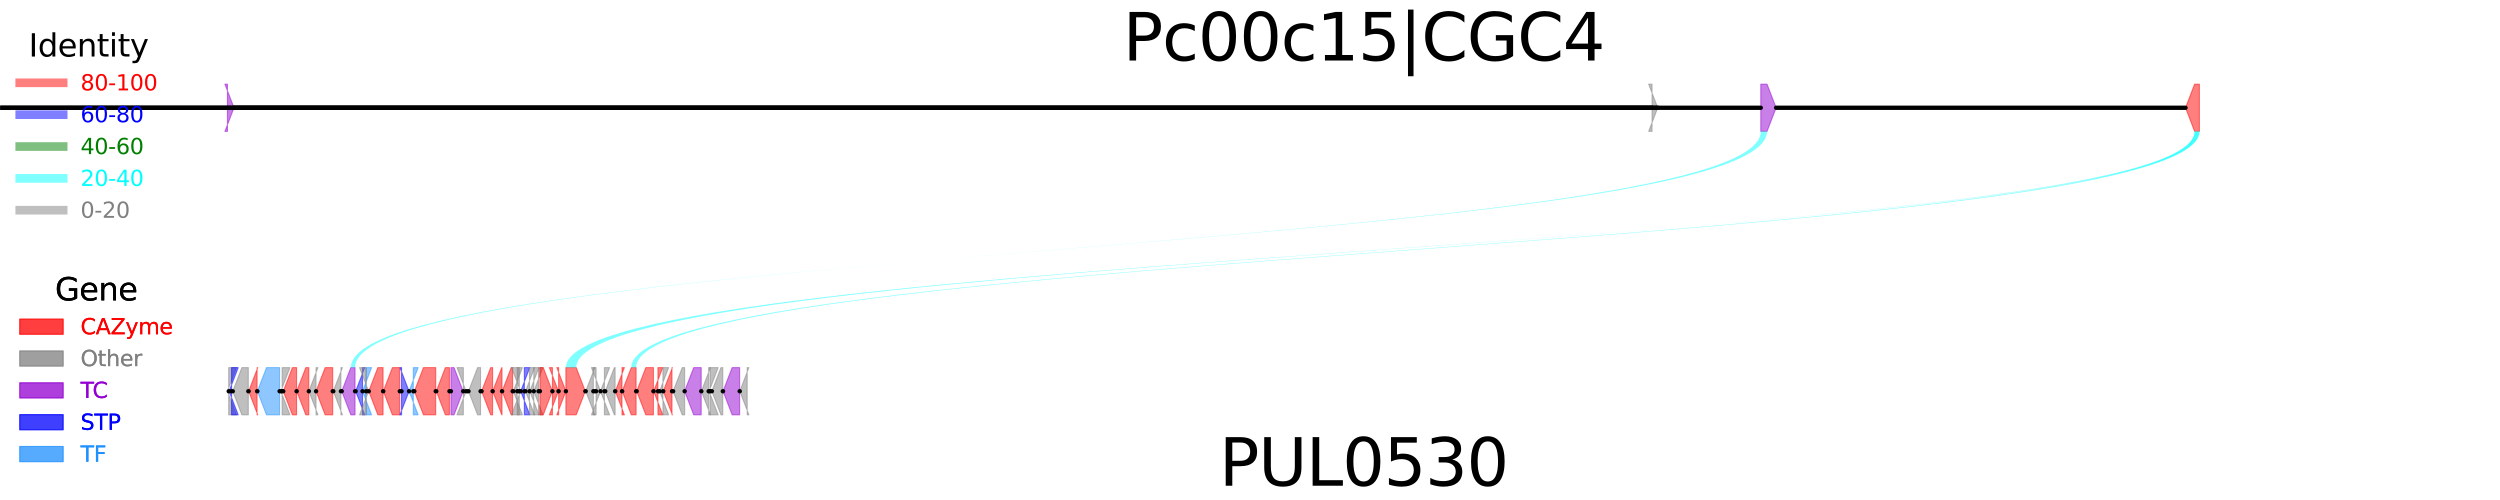 <?xml version="1.0" encoding="utf-8" standalone="no"?>
<!DOCTYPE svg PUBLIC "-//W3C//DTD SVG 1.1//EN"
  "http://www.w3.org/Graphics/SVG/1.1/DTD/svg11.dtd">
<svg xmlns:xlink="http://www.w3.org/1999/xlink" width="1152pt" height="230.4pt" viewBox="0 0 1152 230.4" xmlns="http://www.w3.org/2000/svg" version="1.1">
 <defs>
  <style type="text/css">*{stroke-linejoin: round; stroke-linecap: butt}</style>
 </defs>
 <g id="figure_1">
  <g id="patch_1">
   <path d="M 0 230.4 
L 1152 230.4 
L 1152 0 
L 0 0 
z
" style="fill: #ffffff"/>
  </g>
  <g id="axes_1">
   <g id="patch_2">
    <path d="M 104.809 60.544 
L 103.64 60.544 
L 107.828 49.659 
L 103.64 38.774 
L 104.809 38.774 
z
" clip-path="url(#p6a5b86ba6a)" style="fill: #9400d3; opacity: 0.5; stroke: #9400d3; stroke-width: 0.5; stroke-linejoin: miter"/>
   </g>
   <g id="patch_3">
    <path d="M 761.271 60.544 
L 759.702 60.544 
L 763.891 49.659 
L 759.702 38.774 
L 761.271 38.774 
z
" clip-path="url(#p6a5b86ba6a)" style="fill: #808080; opacity: 0.5; stroke: #808080; stroke-width: 0.5; stroke-linejoin: miter"/>
   </g>
   <g id="patch_4">
    <path d="M -33.605 60.544 
L -30.317 60.544 
L -26.129 49.659 
L -30.317 38.774 
L -33.605 38.774 
z
" clip-path="url(#p6a5b86ba6a)" style="fill: #1e90ff; opacity: 0.5; stroke: #1e90ff; stroke-width: 0.5; stroke-linejoin: miter"/>
   </g>
   <g id="patch_5">
    <path d="M 811.371 60.544 
L 814.25 60.544 
L 818.438 49.659 
L 814.25 38.774 
L 811.371 38.774 
z
" clip-path="url(#p6a5b86ba6a)" style="fill: #9400d3; opacity: 0.5; stroke: #9400d3; stroke-width: 0.5; stroke-linejoin: miter"/>
   </g>
   <g id="patch_6">
    <path d="M 1007.093 49.659 
L 1011.282 60.544 
L 1013.486 60.544 
L 1013.486 38.774 
L 1011.282 38.774 
z
" clip-path="url(#p6a5b86ba6a)" style="fill: #ff0000; opacity: 0.5; stroke: #ff0000; stroke-width: 0.5; stroke-linejoin: miter"/>
   </g>
   <g id="patch_7">
    <path d="M 104.809 180.28 
L 108.997 191.165 
L 105.389 191.165 
L 105.389 169.395 
L 108.997 169.395 
z
" clip-path="url(#p6a5b86ba6a)" style="fill: #808080; opacity: 0.5; stroke: #808080; stroke-width: 0.5; stroke-linejoin: miter"/>
   </g>
   <g id="patch_8">
    <path d="M 105.581 180.28 
L 109.77 191.165 
L 106.716 191.165 
L 106.716 169.395 
L 109.77 169.395 
z
" clip-path="url(#p6a5b86ba6a)" style="fill: #0000ff; opacity: 0.5; stroke: #0000ff; stroke-width: 0.5; stroke-linejoin: miter"/>
   </g>
   <g id="patch_9">
    <path d="M 107.264 180.28 
L 111.453 191.165 
L 114.419 191.165 
L 114.419 169.395 
L 111.453 169.395 
z
" clip-path="url(#p6a5b86ba6a)" style="fill: #808080; opacity: 0.5; stroke: #808080; stroke-width: 0.5; stroke-linejoin: miter"/>
   </g>
   <g id="patch_10">
    <path d="M 114.577 180.28 
L 118.765 191.165 
L 118.465 191.165 
L 118.465 169.395 
L 118.765 169.395 
z
" clip-path="url(#p6a5b86ba6a)" style="fill: #ff0000; opacity: 0.5; stroke: #ff0000; stroke-width: 0.5; stroke-linejoin: miter"/>
   </g>
   <g id="patch_11">
    <path d="M 118.613 180.28 
L 122.801 191.165 
L 128.827 191.165 
L 128.827 169.395 
L 122.801 169.395 
z
" clip-path="url(#p6a5b86ba6a)" style="fill: #1e90ff; opacity: 0.5; stroke: #1e90ff; stroke-width: 0.5; stroke-linejoin: miter"/>
   </g>
   <g id="patch_12">
    <path d="M 129.423 180.28 
L 133.612 191.165 
L 130.003 191.165 
L 130.003 169.395 
L 133.612 169.395 
z
" clip-path="url(#p6a5b86ba6a)" style="fill: #808080; opacity: 0.5; stroke: #808080; stroke-width: 0.5; stroke-linejoin: miter"/>
   </g>
   <g id="patch_13">
    <path d="M 130.535 180.28 
L 134.724 191.165 
L 136.657 191.165 
L 136.657 169.395 
L 134.724 169.395 
z
" clip-path="url(#p6a5b86ba6a)" style="fill: #ff0000; opacity: 0.5; stroke: #ff0000; stroke-width: 0.5; stroke-linejoin: miter"/>
   </g>
   <g id="patch_14">
    <path d="M 136.724 180.28 
L 140.912 191.165 
L 142.298 191.165 
L 142.298 169.395 
L 140.912 169.395 
z
" clip-path="url(#p6a5b86ba6a)" style="fill: #ff0000; opacity: 0.5; stroke: #ff0000; stroke-width: 0.5; stroke-linejoin: miter"/>
   </g>
   <g id="patch_15">
    <path d="M 142.321 180.28 
L 146.509 191.165 
L 145.634 191.165 
L 145.634 169.395 
L 146.509 169.395 
z
" clip-path="url(#p6a5b86ba6a)" style="fill: #808080; opacity: 0.5; stroke: #808080; stroke-width: 0.5; stroke-linejoin: miter"/>
   </g>
   <g id="patch_16">
    <path d="M 145.641 180.28 
L 149.829 191.165 
L 153.309 191.165 
L 153.309 169.395 
L 149.829 169.395 
z
" clip-path="url(#p6a5b86ba6a)" style="fill: #ff0000; opacity: 0.5; stroke: #ff0000; stroke-width: 0.5; stroke-linejoin: miter"/>
   </g>
   <g id="patch_17">
    <path d="M 153.596 180.28 
L 157.784 191.165 
L 157.096 191.165 
L 157.096 169.395 
L 157.784 169.395 
z
" clip-path="url(#p6a5b86ba6a)" style="fill: #808080; opacity: 0.5; stroke: #808080; stroke-width: 0.5; stroke-linejoin: miter"/>
   </g>
   <g id="patch_18">
    <path d="M 157.475 180.28 
L 161.663 191.165 
L 163.604 191.165 
L 163.604 169.395 
L 161.663 169.395 
z
" clip-path="url(#p6a5b86ba6a)" style="fill: #9400d3; opacity: 0.5; stroke: #9400d3; stroke-width: 0.5; stroke-linejoin: miter"/>
   </g>
   <g id="patch_19">
    <path d="M 163.883 180.28 
L 168.072 191.165 
L 167.044 191.165 
L 167.044 169.395 
L 168.072 169.395 
z
" clip-path="url(#p6a5b86ba6a)" style="fill: #0000ff; opacity: 0.5; stroke: #0000ff; stroke-width: 0.5; stroke-linejoin: miter"/>
   </g>
   <g id="patch_20">
    <path d="M 167.037 180.28 
L 171.225 191.165 
L 168.623 191.165 
L 168.623 169.395 
L 171.225 169.395 
z
" clip-path="url(#p6a5b86ba6a)" style="fill: #1e90ff; opacity: 0.5; stroke: #1e90ff; stroke-width: 0.5; stroke-linejoin: miter"/>
   </g>
   <g id="patch_21">
    <path d="M 168.768 191.165 
L 165.68 191.165 
L 169.869 180.28 
L 165.68 169.395 
L 168.768 169.395 
z
" clip-path="url(#p6a5b86ba6a)" style="fill: #808080; opacity: 0.5; stroke: #808080; stroke-width: 0.5; stroke-linejoin: miter"/>
   </g>
   <g id="patch_22">
    <path d="M 169.92 180.28 
L 174.108 191.165 
L 176.513 191.165 
L 176.513 169.395 
L 174.108 169.395 
z
" clip-path="url(#p6a5b86ba6a)" style="fill: #ff0000; opacity: 0.5; stroke: #ff0000; stroke-width: 0.5; stroke-linejoin: miter"/>
   </g>
   <g id="patch_23">
    <path d="M 176.633 180.28 
L 180.822 191.165 
L 184.211 191.165 
L 184.211 169.395 
L 180.822 169.395 
z
" clip-path="url(#p6a5b86ba6a)" style="fill: #ff0000; opacity: 0.5; stroke: #ff0000; stroke-width: 0.5; stroke-linejoin: miter"/>
   </g>
   <g id="patch_24">
    <path d="M 185.034 191.165 
L 184.312 191.165 
L 188.5 180.28 
L 184.312 169.395 
L 185.034 169.395 
z
" clip-path="url(#p6a5b86ba6a)" style="fill: #0000ff; opacity: 0.5; stroke: #0000ff; stroke-width: 0.5; stroke-linejoin: miter"/>
   </g>
   <g id="patch_25">
    <path d="M 188.493 180.28 
L 192.681 191.165 
L 190.446 191.165 
L 190.446 169.395 
L 192.681 169.395 
z
" clip-path="url(#p6a5b86ba6a)" style="fill: #1e90ff; opacity: 0.5; stroke: #1e90ff; stroke-width: 0.5; stroke-linejoin: miter"/>
   </g>
   <g id="patch_26">
    <path d="M 190.941 180.28 
L 195.13 191.165 
L 200.78 191.165 
L 200.78 169.395 
L 195.13 169.395 
z
" clip-path="url(#p6a5b86ba6a)" style="fill: #ff0000; opacity: 0.5; stroke: #ff0000; stroke-width: 0.5; stroke-linejoin: miter"/>
   </g>
   <g id="patch_27">
    <path d="M 201.042 180.28 
L 205.23 191.165 
L 207.101 191.165 
L 207.101 169.395 
L 205.23 169.395 
z
" clip-path="url(#p6a5b86ba6a)" style="fill: #ff0000; opacity: 0.5; stroke: #ff0000; stroke-width: 0.5; stroke-linejoin: miter"/>
   </g>
   <g id="patch_28">
    <path d="M 207.79 191.165 
L 209.224 191.165 
L 213.412 180.28 
L 209.224 169.395 
L 207.79 169.395 
z
" clip-path="url(#p6a5b86ba6a)" style="fill: #9400d3; opacity: 0.5; stroke: #9400d3; stroke-width: 0.5; stroke-linejoin: miter"/>
   </g>
   <g id="patch_29">
    <path d="M 213.505 191.165 
L 210.576 191.165 
L 214.765 180.28 
L 210.576 169.395 
L 213.505 169.395 
z
" clip-path="url(#p6a5b86ba6a)" style="fill: #808080; opacity: 0.5; stroke: #808080; stroke-width: 0.5; stroke-linejoin: miter"/>
   </g>
   <g id="patch_30">
    <path d="M 215.881 180.28 
L 220.07 191.165 
L 221.448 191.165 
L 221.448 169.395 
L 220.07 169.395 
z
" clip-path="url(#p6a5b86ba6a)" style="fill: #808080; opacity: 0.5; stroke: #808080; stroke-width: 0.5; stroke-linejoin: miter"/>
   </g>
   <g id="patch_31">
    <path d="M 221.924 180.28 
L 226.113 191.165 
L 226.985 191.165 
L 226.985 169.395 
L 226.113 169.395 
z
" clip-path="url(#p6a5b86ba6a)" style="fill: #ff0000; opacity: 0.5; stroke: #ff0000; stroke-width: 0.5; stroke-linejoin: miter"/>
   </g>
   <g id="patch_32">
    <path d="M 227.034 180.28 
L 231.222 191.165 
L 231.331 191.165 
L 231.331 169.395 
L 231.222 169.395 
z
" clip-path="url(#p6a5b86ba6a)" style="fill: #ff0000; opacity: 0.5; stroke: #ff0000; stroke-width: 0.5; stroke-linejoin: miter"/>
   </g>
   <g id="patch_33">
    <path d="M 231.378 180.28 
L 235.566 191.165 
L 236.223 191.165 
L 236.223 169.395 
L 235.566 169.395 
z
" clip-path="url(#p6a5b86ba6a)" style="fill: #ff0000; opacity: 0.5; stroke: #ff0000; stroke-width: 0.5; stroke-linejoin: miter"/>
   </g>
   <g id="patch_34">
    <path d="M 236.538 180.28 
L 240.726 191.165 
L 238.325 191.165 
L 238.325 169.395 
L 240.726 169.395 
z
" clip-path="url(#p6a5b86ba6a)" style="fill: #808080; opacity: 0.5; stroke: #808080; stroke-width: 0.5; stroke-linejoin: miter"/>
   </g>
   <g id="patch_35">
    <path d="M 239.282 191.165 
L 235.687 191.165 
L 239.876 180.28 
L 235.687 169.395 
L 239.282 169.395 
z
" clip-path="url(#p6a5b86ba6a)" style="fill: #808080; opacity: 0.5; stroke: #808080; stroke-width: 0.5; stroke-linejoin: miter"/>
   </g>
   <g id="patch_36">
    <path d="M 239.938 180.28 
L 244.127 191.165 
L 241.621 191.165 
L 241.621 169.395 
L 244.127 169.395 
z
" clip-path="url(#p6a5b86ba6a)" style="fill: #0000ff; opacity: 0.5; stroke: #0000ff; stroke-width: 0.5; stroke-linejoin: miter"/>
   </g>
   <g id="patch_37">
    <path d="M 242.162 180.28 
L 246.351 191.165 
L 243.991 191.165 
L 243.991 169.395 
L 246.351 169.395 
z
" clip-path="url(#p6a5b86ba6a)" style="fill: #808080; opacity: 0.5; stroke: #808080; stroke-width: 0.5; stroke-linejoin: miter"/>
   </g>
   <g id="patch_38">
    <path d="M 244.146 180.28 
L 248.334 191.165 
L 245.968 191.165 
L 245.968 169.395 
L 248.334 169.395 
z
" clip-path="url(#p6a5b86ba6a)" style="fill: #808080; opacity: 0.5; stroke: #808080; stroke-width: 0.5; stroke-linejoin: miter"/>
   </g>
   <g id="patch_39">
    <path d="M 245.981 180.28 
L 250.17 191.165 
L 248.15 191.165 
L 248.15 169.395 
L 250.17 169.395 
z
" clip-path="url(#p6a5b86ba6a)" style="fill: #808080; opacity: 0.5; stroke: #808080; stroke-width: 0.5; stroke-linejoin: miter"/>
   </g>
   <g id="patch_40">
    <path d="M 248.804 191.165 
L 250.335 191.165 
L 254.524 180.28 
L 250.335 169.395 
L 248.804 169.395 
z
" clip-path="url(#p6a5b86ba6a)" style="fill: #ff0000; opacity: 0.5; stroke: #ff0000; stroke-width: 0.5; stroke-linejoin: miter"/>
   </g>
   <g id="patch_41">
    <path d="M 254.556 191.165 
L 253.146 191.165 
L 257.335 180.28 
L 253.146 169.395 
L 254.556 169.395 
z
" clip-path="url(#p6a5b86ba6a)" style="fill: #ff0000; opacity: 0.5; stroke: #ff0000; stroke-width: 0.5; stroke-linejoin: miter"/>
   </g>
   <g id="patch_42">
    <path d="M 257.42 191.165 
L 256.586 191.165 
L 260.775 180.28 
L 256.586 169.395 
L 257.42 169.395 
z
" clip-path="url(#p6a5b86ba6a)" style="fill: #ff0000; opacity: 0.5; stroke: #ff0000; stroke-width: 0.5; stroke-linejoin: miter"/>
   </g>
   <g id="patch_43">
    <path d="M 260.759 191.165 
L 265.522 191.165 
L 269.71 180.28 
L 265.522 169.395 
L 260.759 169.395 
z
" clip-path="url(#p6a5b86ba6a)" style="fill: #ff0000; opacity: 0.5; stroke: #ff0000; stroke-width: 0.5; stroke-linejoin: miter"/>
   </g>
   <g id="patch_44">
    <path d="M 269.893 180.28 
L 274.081 191.165 
L 273.407 191.165 
L 273.407 169.395 
L 274.081 169.395 
z
" clip-path="url(#p6a5b86ba6a)" style="fill: #808080; opacity: 0.5; stroke: #808080; stroke-width: 0.5; stroke-linejoin: miter"/>
   </g>
   <g id="patch_45">
    <path d="M 274.683 191.165 
L 272.545 191.165 
L 276.733 180.28 
L 272.545 169.395 
L 274.683 169.395 
z
" clip-path="url(#p6a5b86ba6a)" style="fill: #808080; opacity: 0.5; stroke: #808080; stroke-width: 0.5; stroke-linejoin: miter"/>
   </g>
   <g id="patch_46">
    <path d="M 276.706 180.28 
L 280.894 191.165 
L 278.514 191.165 
L 278.514 169.395 
L 280.894 169.395 
z
" clip-path="url(#p6a5b86ba6a)" style="fill: #808080; opacity: 0.5; stroke: #808080; stroke-width: 0.5; stroke-linejoin: miter"/>
   </g>
   <g id="patch_47">
    <path d="M 278.909 180.28 
L 283.097 191.165 
L 283.442 191.165 
L 283.442 169.395 
L 283.097 169.395 
z
" clip-path="url(#p6a5b86ba6a)" style="fill: #808080; opacity: 0.5; stroke: #808080; stroke-width: 0.5; stroke-linejoin: miter"/>
   </g>
   <g id="patch_48">
    <path d="M 283.53 180.28 
L 287.719 191.165 
L 286.621 191.165 
L 286.621 169.395 
L 287.719 169.395 
z
" clip-path="url(#p6a5b86ba6a)" style="fill: #ff0000; opacity: 0.5; stroke: #ff0000; stroke-width: 0.5; stroke-linejoin: miter"/>
   </g>
   <g id="patch_49">
    <path d="M 286.707 180.28 
L 290.895 191.165 
L 293.113 191.165 
L 293.113 169.395 
L 290.895 169.395 
z
" clip-path="url(#p6a5b86ba6a)" style="fill: #ff0000; opacity: 0.5; stroke: #ff0000; stroke-width: 0.5; stroke-linejoin: miter"/>
   </g>
   <g id="patch_50">
    <path d="M 293.397 180.28 
L 297.586 191.165 
L 301.093 191.165 
L 301.093 169.395 
L 297.586 169.395 
z
" clip-path="url(#p6a5b86ba6a)" style="fill: #ff0000; opacity: 0.5; stroke: #ff0000; stroke-width: 0.5; stroke-linejoin: miter"/>
   </g>
   <g id="patch_51">
    <path d="M 301.213 180.28 
L 305.402 191.165 
L 303.181 191.165 
L 303.181 169.395 
L 305.402 169.395 
z
" clip-path="url(#p6a5b86ba6a)" style="fill: #ff0000; opacity: 0.5; stroke: #ff0000; stroke-width: 0.5; stroke-linejoin: miter"/>
   </g>
   <g id="patch_52">
    <path d="M 303.925 180.28 
L 308.114 191.165 
L 305.47 191.165 
L 305.47 169.395 
L 308.114 169.395 
z
" clip-path="url(#p6a5b86ba6a)" style="fill: #808080; opacity: 0.5; stroke: #808080; stroke-width: 0.5; stroke-linejoin: miter"/>
   </g>
   <g id="patch_53">
    <path d="M 305.641 180.28 
L 309.829 191.165 
L 309.661 191.165 
L 309.661 169.395 
L 309.829 169.395 
z
" clip-path="url(#p6a5b86ba6a)" style="fill: #ff0000; opacity: 0.5; stroke: #ff0000; stroke-width: 0.5; stroke-linejoin: miter"/>
   </g>
   <g id="patch_54">
    <path d="M 310.186 180.28 
L 314.374 191.165 
L 315.496 191.165 
L 315.496 169.395 
L 314.374 169.395 
z
" clip-path="url(#p6a5b86ba6a)" style="fill: #808080; opacity: 0.5; stroke: #808080; stroke-width: 0.5; stroke-linejoin: miter"/>
   </g>
   <g id="patch_55">
    <path d="M 315.466 180.28 
L 319.654 191.165 
L 323.114 191.165 
L 323.114 169.395 
L 319.654 169.395 
z
" clip-path="url(#p6a5b86ba6a)" style="fill: #9400d3; opacity: 0.5; stroke: #9400d3; stroke-width: 0.5; stroke-linejoin: miter"/>
   </g>
   <g id="patch_56">
    <path d="M 323.19 180.28 
L 327.378 191.165 
L 326.53 191.165 
L 326.53 169.395 
L 327.378 169.395 
z
" clip-path="url(#p6a5b86ba6a)" style="fill: #808080; opacity: 0.5; stroke: #808080; stroke-width: 0.5; stroke-linejoin: miter"/>
   </g>
   <g id="patch_57">
    <path d="M 326.745 180.28 
L 330.934 191.165 
L 327.173 191.165 
L 327.173 169.395 
L 330.934 169.395 
z
" clip-path="url(#p6a5b86ba6a)" style="fill: #808080; opacity: 0.5; stroke: #808080; stroke-width: 0.5; stroke-linejoin: miter"/>
   </g>
   <g id="patch_58">
    <path d="M 328.031 180.28 
L 332.219 191.165 
L 333.057 191.165 
L 333.057 169.395 
L 332.219 169.395 
z
" clip-path="url(#p6a5b86ba6a)" style="fill: #808080; opacity: 0.5; stroke: #808080; stroke-width: 0.5; stroke-linejoin: miter"/>
   </g>
   <g id="patch_59">
    <path d="M 333.182 180.28 
L 337.37 191.165 
L 340.829 191.165 
L 340.829 169.395 
L 337.37 169.395 
z
" clip-path="url(#p6a5b86ba6a)" style="fill: #9400d3; opacity: 0.5; stroke: #9400d3; stroke-width: 0.5; stroke-linejoin: miter"/>
   </g>
   <g id="patch_60">
    <path d="M 340.898 180.28 
L 345.087 191.165 
L 344.308 191.165 
L 344.308 169.395 
L 345.087 169.395 
z
" clip-path="url(#p6a5b86ba6a)" style="fill: #808080; opacity: 0.5; stroke: #808080; stroke-width: 0.5; stroke-linejoin: miter"/>
   </g>
   <g id="patch_61">
    <path d="M 811.371 60.544 
C 811.371 114.97 163.604 114.97 163.604 169.395 
L 161.663 169.395 
C 161.663 114.97 814.25 114.97 814.25 60.544 
z
" clip-path="url(#p6a5b86ba6a)" style="fill: #00ffff; opacity: 0.5"/>
   </g>
   <g id="patch_62">
    <path d="M 1013.486 60.544 
C 1013.486 114.97 260.759 114.97 260.759 169.395 
L 265.522 169.395 
C 265.522 114.97 1011.282 114.97 1011.282 60.544 
z
" clip-path="url(#p6a5b86ba6a)" style="fill: #00ffff; opacity: 0.5"/>
   </g>
   <g id="patch_63">
    <path d="M 1013.486 60.544 
C 1013.486 114.97 293.113 114.97 293.113 169.395 
L 290.895 169.395 
C 290.895 114.97 1011.282 114.97 1011.282 60.544 
z
" clip-path="url(#p6a5b86ba6a)" style="fill: #00ffff; opacity: 0.5"/>
   </g>
   <g id="patch_64">
    <path d="M 107.828 49.659 
L 761.271 49.659 
z
" clip-path="url(#p6a5b86ba6a)" style="stroke: #000000; stroke-width: 2; stroke-linejoin: miter"/>
   </g>
   <g id="patch_65">
    <path d="M 763.891 49.659 
L -33.605 49.659 
z
" clip-path="url(#p6a5b86ba6a)" style="stroke: #000000; stroke-width: 2; stroke-linejoin: miter"/>
   </g>
   <g id="patch_66">
    <path d="M -26.129 49.659 
L 811.371 49.659 
z
" clip-path="url(#p6a5b86ba6a)" style="stroke: #000000; stroke-width: 2; stroke-linejoin: miter"/>
   </g>
   <g id="patch_67">
    <path d="M 818.438 49.659 
L 1007.093 49.659 
z
" clip-path="url(#p6a5b86ba6a)" style="stroke: #000000; stroke-width: 2; stroke-linejoin: miter"/>
   </g>
   <g id="patch_68">
    <path d="M 105.389 180.28 
L 105.581 180.28 
z
" clip-path="url(#p6a5b86ba6a)" style="stroke: #000000; stroke-width: 2; stroke-linejoin: miter"/>
   </g>
   <g id="patch_69">
    <path d="M 106.716 180.28 
L 107.264 180.28 
z
" clip-path="url(#p6a5b86ba6a)" style="stroke: #000000; stroke-width: 2; stroke-linejoin: miter"/>
   </g>
   <g id="patch_70">
    <path d="M 114.419 180.28 
L 114.577 180.28 
z
" clip-path="url(#p6a5b86ba6a)" style="stroke: #000000; stroke-width: 2; stroke-linejoin: miter"/>
   </g>
   <g id="patch_71">
    <path d="M 118.465 180.28 
L 118.613 180.28 
z
" clip-path="url(#p6a5b86ba6a)" style="stroke: #000000; stroke-width: 2; stroke-linejoin: miter"/>
   </g>
   <g id="patch_72">
    <path d="M 128.827 180.28 
L 129.423 180.28 
z
" clip-path="url(#p6a5b86ba6a)" style="stroke: #000000; stroke-width: 2; stroke-linejoin: miter"/>
   </g>
   <g id="patch_73">
    <path d="M 130.003 180.28 
L 130.535 180.28 
z
" clip-path="url(#p6a5b86ba6a)" style="stroke: #000000; stroke-width: 2; stroke-linejoin: miter"/>
   </g>
   <g id="patch_74">
    <path d="M 136.657 180.28 
L 136.724 180.28 
z
" clip-path="url(#p6a5b86ba6a)" style="stroke: #000000; stroke-width: 2; stroke-linejoin: miter"/>
   </g>
   <g id="patch_75">
    <path d="M 142.298 180.28 
L 142.321 180.28 
z
" clip-path="url(#p6a5b86ba6a)" style="stroke: #000000; stroke-width: 2; stroke-linejoin: miter"/>
   </g>
   <g id="patch_76">
    <path d="M 145.634 180.28 
L 145.641 180.28 
z
" clip-path="url(#p6a5b86ba6a)" style="stroke: #000000; stroke-width: 2; stroke-linejoin: miter"/>
   </g>
   <g id="patch_77">
    <path d="M 153.309 180.28 
L 153.596 180.28 
z
" clip-path="url(#p6a5b86ba6a)" style="stroke: #000000; stroke-width: 2; stroke-linejoin: miter"/>
   </g>
   <g id="patch_78">
    <path d="M 157.096 180.28 
L 157.475 180.28 
z
" clip-path="url(#p6a5b86ba6a)" style="stroke: #000000; stroke-width: 2; stroke-linejoin: miter"/>
   </g>
   <g id="patch_79">
    <path d="M 163.604 180.28 
L 163.883 180.28 
z
" clip-path="url(#p6a5b86ba6a)" style="stroke: #000000; stroke-width: 2; stroke-linejoin: miter"/>
   </g>
   <g id="patch_80">
    <path d="M 167.044 180.28 
L 167.037 180.28 
z
" clip-path="url(#p6a5b86ba6a)" style="stroke: #000000; stroke-width: 2; stroke-linejoin: miter"/>
   </g>
   <g id="patch_81">
    <path d="M 168.623 180.28 
L 168.768 180.28 
z
" clip-path="url(#p6a5b86ba6a)" style="stroke: #000000; stroke-width: 2; stroke-linejoin: miter"/>
   </g>
   <g id="patch_82">
    <path d="M 169.869 180.28 
L 169.92 180.28 
z
" clip-path="url(#p6a5b86ba6a)" style="stroke: #000000; stroke-width: 2; stroke-linejoin: miter"/>
   </g>
   <g id="patch_83">
    <path d="M 176.513 180.28 
L 176.633 180.28 
z
" clip-path="url(#p6a5b86ba6a)" style="stroke: #000000; stroke-width: 2; stroke-linejoin: miter"/>
   </g>
   <g id="patch_84">
    <path d="M 184.211 180.28 
L 185.034 180.28 
z
" clip-path="url(#p6a5b86ba6a)" style="stroke: #000000; stroke-width: 2; stroke-linejoin: miter"/>
   </g>
   <g id="patch_85">
    <path d="M 188.5 180.28 
L 188.493 180.28 
z
" clip-path="url(#p6a5b86ba6a)" style="stroke: #000000; stroke-width: 2; stroke-linejoin: miter"/>
   </g>
   <g id="patch_86">
    <path d="M 190.446 180.28 
L 190.941 180.28 
z
" clip-path="url(#p6a5b86ba6a)" style="stroke: #000000; stroke-width: 2; stroke-linejoin: miter"/>
   </g>
   <g id="patch_87">
    <path d="M 200.78 180.28 
L 201.042 180.28 
z
" clip-path="url(#p6a5b86ba6a)" style="stroke: #000000; stroke-width: 2; stroke-linejoin: miter"/>
   </g>
   <g id="patch_88">
    <path d="M 207.101 180.28 
L 207.79 180.28 
z
" clip-path="url(#p6a5b86ba6a)" style="stroke: #000000; stroke-width: 2; stroke-linejoin: miter"/>
   </g>
   <g id="patch_89">
    <path d="M 213.412 180.28 
L 213.505 180.28 
z
" clip-path="url(#p6a5b86ba6a)" style="stroke: #000000; stroke-width: 2; stroke-linejoin: miter"/>
   </g>
   <g id="patch_90">
    <path d="M 214.765 180.28 
L 215.881 180.28 
z
" clip-path="url(#p6a5b86ba6a)" style="stroke: #000000; stroke-width: 2; stroke-linejoin: miter"/>
   </g>
   <g id="patch_91">
    <path d="M 221.448 180.28 
L 221.924 180.28 
z
" clip-path="url(#p6a5b86ba6a)" style="stroke: #000000; stroke-width: 2; stroke-linejoin: miter"/>
   </g>
   <g id="patch_92">
    <path d="M 226.985 180.28 
L 227.034 180.28 
z
" clip-path="url(#p6a5b86ba6a)" style="stroke: #000000; stroke-width: 2; stroke-linejoin: miter"/>
   </g>
   <g id="patch_93">
    <path d="M 231.331 180.28 
L 231.378 180.28 
z
" clip-path="url(#p6a5b86ba6a)" style="stroke: #000000; stroke-width: 2; stroke-linejoin: miter"/>
   </g>
   <g id="patch_94">
    <path d="M 236.223 180.28 
L 236.538 180.28 
z
" clip-path="url(#p6a5b86ba6a)" style="stroke: #000000; stroke-width: 2; stroke-linejoin: miter"/>
   </g>
   <g id="patch_95">
    <path d="M 238.325 180.28 
L 239.282 180.28 
z
" clip-path="url(#p6a5b86ba6a)" style="stroke: #000000; stroke-width: 2; stroke-linejoin: miter"/>
   </g>
   <g id="patch_96">
    <path d="M 239.876 180.28 
L 239.938 180.28 
z
" clip-path="url(#p6a5b86ba6a)" style="stroke: #000000; stroke-width: 2; stroke-linejoin: miter"/>
   </g>
   <g id="patch_97">
    <path d="M 241.621 180.28 
L 242.162 180.28 
z
" clip-path="url(#p6a5b86ba6a)" style="stroke: #000000; stroke-width: 2; stroke-linejoin: miter"/>
   </g>
   <g id="patch_98">
    <path d="M 243.991 180.28 
L 244.146 180.28 
z
" clip-path="url(#p6a5b86ba6a)" style="stroke: #000000; stroke-width: 2; stroke-linejoin: miter"/>
   </g>
   <g id="patch_99">
    <path d="M 245.968 180.28 
L 245.981 180.28 
z
" clip-path="url(#p6a5b86ba6a)" style="stroke: #000000; stroke-width: 2; stroke-linejoin: miter"/>
   </g>
   <g id="patch_100">
    <path d="M 248.15 180.28 
L 248.804 180.28 
z
" clip-path="url(#p6a5b86ba6a)" style="stroke: #000000; stroke-width: 2; stroke-linejoin: miter"/>
   </g>
   <g id="patch_101">
    <path d="M 254.524 180.28 
L 254.556 180.28 
z
" clip-path="url(#p6a5b86ba6a)" style="stroke: #000000; stroke-width: 2; stroke-linejoin: miter"/>
   </g>
   <g id="patch_102">
    <path d="M 257.335 180.28 
L 257.42 180.28 
z
" clip-path="url(#p6a5b86ba6a)" style="stroke: #000000; stroke-width: 2; stroke-linejoin: miter"/>
   </g>
   <g id="patch_103">
    <path d="M 260.775 180.28 
L 260.759 180.28 
z
" clip-path="url(#p6a5b86ba6a)" style="stroke: #000000; stroke-width: 2; stroke-linejoin: miter"/>
   </g>
   <g id="patch_104">
    <path d="M 269.71 180.28 
L 269.893 180.28 
z
" clip-path="url(#p6a5b86ba6a)" style="stroke: #000000; stroke-width: 2; stroke-linejoin: miter"/>
   </g>
   <g id="patch_105">
    <path d="M 273.407 180.28 
L 274.683 180.28 
z
" clip-path="url(#p6a5b86ba6a)" style="stroke: #000000; stroke-width: 2; stroke-linejoin: miter"/>
   </g>
   <g id="patch_106">
    <path d="M 276.733 180.28 
L 276.706 180.28 
z
" clip-path="url(#p6a5b86ba6a)" style="stroke: #000000; stroke-width: 2; stroke-linejoin: miter"/>
   </g>
   <g id="patch_107">
    <path d="M 278.514 180.28 
L 278.909 180.28 
z
" clip-path="url(#p6a5b86ba6a)" style="stroke: #000000; stroke-width: 2; stroke-linejoin: miter"/>
   </g>
   <g id="patch_108">
    <path d="M 283.442 180.28 
L 283.53 180.28 
z
" clip-path="url(#p6a5b86ba6a)" style="stroke: #000000; stroke-width: 2; stroke-linejoin: miter"/>
   </g>
   <g id="patch_109">
    <path d="M 286.621 180.28 
L 286.707 180.28 
z
" clip-path="url(#p6a5b86ba6a)" style="stroke: #000000; stroke-width: 2; stroke-linejoin: miter"/>
   </g>
   <g id="patch_110">
    <path d="M 293.113 180.28 
L 293.397 180.28 
z
" clip-path="url(#p6a5b86ba6a)" style="stroke: #000000; stroke-width: 2; stroke-linejoin: miter"/>
   </g>
   <g id="patch_111">
    <path d="M 301.093 180.28 
L 301.213 180.28 
z
" clip-path="url(#p6a5b86ba6a)" style="stroke: #000000; stroke-width: 2; stroke-linejoin: miter"/>
   </g>
   <g id="patch_112">
    <path d="M 303.181 180.28 
L 303.925 180.28 
z
" clip-path="url(#p6a5b86ba6a)" style="stroke: #000000; stroke-width: 2; stroke-linejoin: miter"/>
   </g>
   <g id="patch_113">
    <path d="M 305.47 180.28 
L 305.641 180.28 
z
" clip-path="url(#p6a5b86ba6a)" style="stroke: #000000; stroke-width: 2; stroke-linejoin: miter"/>
   </g>
   <g id="patch_114">
    <path d="M 309.661 180.28 
L 310.186 180.28 
z
" clip-path="url(#p6a5b86ba6a)" style="stroke: #000000; stroke-width: 2; stroke-linejoin: miter"/>
   </g>
   <g id="patch_115">
    <path d="M 315.496 180.28 
L 315.466 180.28 
z
" clip-path="url(#p6a5b86ba6a)" style="stroke: #000000; stroke-width: 2; stroke-linejoin: miter"/>
   </g>
   <g id="patch_116">
    <path d="M 323.114 180.28 
L 323.19 180.28 
z
" clip-path="url(#p6a5b86ba6a)" style="stroke: #000000; stroke-width: 2; stroke-linejoin: miter"/>
   </g>
   <g id="patch_117">
    <path d="M 326.53 180.28 
L 326.745 180.28 
z
" clip-path="url(#p6a5b86ba6a)" style="stroke: #000000; stroke-width: 2; stroke-linejoin: miter"/>
   </g>
   <g id="patch_118">
    <path d="M 327.173 180.28 
L 328.031 180.28 
z
" clip-path="url(#p6a5b86ba6a)" style="stroke: #000000; stroke-width: 2; stroke-linejoin: miter"/>
   </g>
   <g id="patch_119">
    <path d="M 333.057 180.28 
L 333.182 180.28 
z
" clip-path="url(#p6a5b86ba6a)" style="stroke: #000000; stroke-width: 2; stroke-linejoin: miter"/>
   </g>
   <g id="patch_120">
    <path d="M 340.829 180.28 
L 340.898 180.28 
z
" clip-path="url(#p6a5b86ba6a)" style="stroke: #000000; stroke-width: 2; stroke-linejoin: miter"/>
   </g>
   <g id="text_1">
    <!-- Pc00c15|CGC4 -->
    <g transform="translate(517.472 27.889) scale(0.3 -0.3)">
     <defs>
      <path id="DejaVuSans-50" d="M 1259 4147 
L 1259 2394 
L 2053 2394 
Q 2494 2394 2734 2622 
Q 2975 2850 2975 3272 
Q 2975 3691 2734 3919 
Q 2494 4147 2053 4147 
L 1259 4147 
z
M 628 4666 
L 2053 4666 
Q 2838 4666 3239 4311 
Q 3641 3956 3641 3272 
Q 3641 2581 3239 2228 
Q 2838 1875 2053 1875 
L 1259 1875 
L 1259 0 
L 628 0 
L 628 4666 
z
" transform="scale(0.016)"/>
      <path id="DejaVuSans-63" d="M 3122 3366 
L 3122 2828 
Q 2878 2963 2633 3030 
Q 2388 3097 2138 3097 
Q 1578 3097 1268 2742 
Q 959 2388 959 1747 
Q 959 1106 1268 751 
Q 1578 397 2138 397 
Q 2388 397 2633 464 
Q 2878 531 3122 666 
L 3122 134 
Q 2881 22 2623 -34 
Q 2366 -91 2075 -91 
Q 1284 -91 818 406 
Q 353 903 353 1747 
Q 353 2603 823 3093 
Q 1294 3584 2113 3584 
Q 2378 3584 2631 3529 
Q 2884 3475 3122 3366 
z
" transform="scale(0.016)"/>
      <path id="DejaVuSans-30" d="M 2034 4250 
Q 1547 4250 1301 3770 
Q 1056 3291 1056 2328 
Q 1056 1369 1301 889 
Q 1547 409 2034 409 
Q 2525 409 2770 889 
Q 3016 1369 3016 2328 
Q 3016 3291 2770 3770 
Q 2525 4250 2034 4250 
z
M 2034 4750 
Q 2819 4750 3233 4129 
Q 3647 3509 3647 2328 
Q 3647 1150 3233 529 
Q 2819 -91 2034 -91 
Q 1250 -91 836 529 
Q 422 1150 422 2328 
Q 422 3509 836 4129 
Q 1250 4750 2034 4750 
z
" transform="scale(0.016)"/>
      <path id="DejaVuSans-31" d="M 794 531 
L 1825 531 
L 1825 4091 
L 703 3866 
L 703 4441 
L 1819 4666 
L 2450 4666 
L 2450 531 
L 3481 531 
L 3481 0 
L 794 0 
L 794 531 
z
" transform="scale(0.016)"/>
      <path id="DejaVuSans-35" d="M 691 4666 
L 3169 4666 
L 3169 4134 
L 1269 4134 
L 1269 2991 
Q 1406 3038 1543 3061 
Q 1681 3084 1819 3084 
Q 2600 3084 3056 2656 
Q 3513 2228 3513 1497 
Q 3513 744 3044 326 
Q 2575 -91 1722 -91 
Q 1428 -91 1123 -41 
Q 819 9 494 109 
L 494 744 
Q 775 591 1075 516 
Q 1375 441 1709 441 
Q 2250 441 2565 725 
Q 2881 1009 2881 1497 
Q 2881 1984 2565 2268 
Q 2250 2553 1709 2553 
Q 1456 2553 1204 2497 
Q 953 2441 691 2322 
L 691 4666 
z
" transform="scale(0.016)"/>
      <path id="DejaVuSans-7c" d="M 1344 4891 
L 1344 -1509 
L 813 -1509 
L 813 4891 
L 1344 4891 
z
" transform="scale(0.016)"/>
      <path id="DejaVuSans-43" d="M 4122 4306 
L 4122 3641 
Q 3803 3938 3442 4084 
Q 3081 4231 2675 4231 
Q 1875 4231 1450 3742 
Q 1025 3253 1025 2328 
Q 1025 1406 1450 917 
Q 1875 428 2675 428 
Q 3081 428 3442 575 
Q 3803 722 4122 1019 
L 4122 359 
Q 3791 134 3420 21 
Q 3050 -91 2638 -91 
Q 1578 -91 968 557 
Q 359 1206 359 2328 
Q 359 3453 968 4101 
Q 1578 4750 2638 4750 
Q 3056 4750 3426 4639 
Q 3797 4528 4122 4306 
z
" transform="scale(0.016)"/>
      <path id="DejaVuSans-47" d="M 3809 666 
L 3809 1919 
L 2778 1919 
L 2778 2438 
L 4434 2438 
L 4434 434 
Q 4069 175 3628 42 
Q 3188 -91 2688 -91 
Q 1594 -91 976 548 
Q 359 1188 359 2328 
Q 359 3472 976 4111 
Q 1594 4750 2688 4750 
Q 3144 4750 3555 4637 
Q 3966 4525 4313 4306 
L 4313 3634 
Q 3963 3931 3569 4081 
Q 3175 4231 2741 4231 
Q 1884 4231 1454 3753 
Q 1025 3275 1025 2328 
Q 1025 1384 1454 906 
Q 1884 428 2741 428 
Q 3075 428 3337 486 
Q 3600 544 3809 666 
z
" transform="scale(0.016)"/>
      <path id="DejaVuSans-34" d="M 2419 4116 
L 825 1625 
L 2419 1625 
L 2419 4116 
z
M 2253 4666 
L 3047 4666 
L 3047 1625 
L 3713 1625 
L 3713 1100 
L 3047 1100 
L 3047 0 
L 2419 0 
L 2419 1100 
L 313 1100 
L 313 1709 
L 2253 4666 
z
" transform="scale(0.016)"/>
     </defs>
     <use xlink:href="#DejaVuSans-50"/>
     <use xlink:href="#DejaVuSans-63" x="60.303"/>
     <use xlink:href="#DejaVuSans-30" x="115.283"/>
     <use xlink:href="#DejaVuSans-30" x="178.906"/>
     <use xlink:href="#DejaVuSans-63" x="242.529"/>
     <use xlink:href="#DejaVuSans-31" x="297.51"/>
     <use xlink:href="#DejaVuSans-35" x="361.133"/>
     <use xlink:href="#DejaVuSans-7c" x="424.756"/>
     <use xlink:href="#DejaVuSans-43" x="458.447"/>
     <use xlink:href="#DejaVuSans-47" x="528.271"/>
     <use xlink:href="#DejaVuSans-43" x="605.762"/>
     <use xlink:href="#DejaVuSans-34" x="675.586"/>
    </g>
   </g>
   <g id="text_2">
    <!-- PUL0530 -->
    <g transform="translate(561.799 223.82) scale(0.3 -0.3)">
     <defs>
      <path id="DejaVuSans-55" d="M 556 4666 
L 1191 4666 
L 1191 1831 
Q 1191 1081 1462 751 
Q 1734 422 2344 422 
Q 2950 422 3222 751 
Q 3494 1081 3494 1831 
L 3494 4666 
L 4128 4666 
L 4128 1753 
Q 4128 841 3676 375 
Q 3225 -91 2344 -91 
Q 1459 -91 1007 375 
Q 556 841 556 1753 
L 556 4666 
z
" transform="scale(0.016)"/>
      <path id="DejaVuSans-4c" d="M 628 4666 
L 1259 4666 
L 1259 531 
L 3531 531 
L 3531 0 
L 628 0 
L 628 4666 
z
" transform="scale(0.016)"/>
      <path id="DejaVuSans-33" d="M 2597 2516 
Q 3050 2419 3304 2112 
Q 3559 1806 3559 1356 
Q 3559 666 3084 287 
Q 2609 -91 1734 -91 
Q 1441 -91 1130 -33 
Q 819 25 488 141 
L 488 750 
Q 750 597 1062 519 
Q 1375 441 1716 441 
Q 2309 441 2620 675 
Q 2931 909 2931 1356 
Q 2931 1769 2642 2001 
Q 2353 2234 1838 2234 
L 1294 2234 
L 1294 2753 
L 1863 2753 
Q 2328 2753 2575 2939 
Q 2822 3125 2822 3475 
Q 2822 3834 2567 4026 
Q 2313 4219 1838 4219 
Q 1578 4219 1281 4162 
Q 984 4106 628 3988 
L 628 4550 
Q 988 4650 1302 4700 
Q 1616 4750 1894 4750 
Q 2613 4750 3031 4423 
Q 3450 4097 3450 3541 
Q 3450 3153 3228 2886 
Q 3006 2619 2597 2516 
z
" transform="scale(0.016)"/>
     </defs>
     <use xlink:href="#DejaVuSans-50"/>
     <use xlink:href="#DejaVuSans-55" x="60.303"/>
     <use xlink:href="#DejaVuSans-4c" x="133.496"/>
     <use xlink:href="#DejaVuSans-30" x="189.209"/>
     <use xlink:href="#DejaVuSans-35" x="252.832"/>
     <use xlink:href="#DejaVuSans-33" x="316.455"/>
     <use xlink:href="#DejaVuSans-30" x="380.078"/>
    </g>
   </g>
   <g id="legend_1">
    <g id="text_3">
     <!-- Identity -->
     <g transform="translate(13.215 26.061) scale(0.144 -0.144)">
      <defs>
       <path id="DejaVuSans-49" d="M 628 4666 
L 1259 4666 
L 1259 0 
L 628 0 
L 628 4666 
z
" transform="scale(0.016)"/>
       <path id="DejaVuSans-64" d="M 2906 2969 
L 2906 4863 
L 3481 4863 
L 3481 0 
L 2906 0 
L 2906 525 
Q 2725 213 2448 61 
Q 2172 -91 1784 -91 
Q 1150 -91 751 415 
Q 353 922 353 1747 
Q 353 2572 751 3078 
Q 1150 3584 1784 3584 
Q 2172 3584 2448 3432 
Q 2725 3281 2906 2969 
z
M 947 1747 
Q 947 1113 1208 752 
Q 1469 391 1925 391 
Q 2381 391 2643 752 
Q 2906 1113 2906 1747 
Q 2906 2381 2643 2742 
Q 2381 3103 1925 3103 
Q 1469 3103 1208 2742 
Q 947 2381 947 1747 
z
" transform="scale(0.016)"/>
       <path id="DejaVuSans-65" d="M 3597 1894 
L 3597 1613 
L 953 1613 
Q 991 1019 1311 708 
Q 1631 397 2203 397 
Q 2534 397 2845 478 
Q 3156 559 3463 722 
L 3463 178 
Q 3153 47 2828 -22 
Q 2503 -91 2169 -91 
Q 1331 -91 842 396 
Q 353 884 353 1716 
Q 353 2575 817 3079 
Q 1281 3584 2069 3584 
Q 2775 3584 3186 3129 
Q 3597 2675 3597 1894 
z
M 3022 2063 
Q 3016 2534 2758 2815 
Q 2500 3097 2075 3097 
Q 1594 3097 1305 2825 
Q 1016 2553 972 2059 
L 3022 2063 
z
" transform="scale(0.016)"/>
       <path id="DejaVuSans-6e" d="M 3513 2113 
L 3513 0 
L 2938 0 
L 2938 2094 
Q 2938 2591 2744 2837 
Q 2550 3084 2163 3084 
Q 1697 3084 1428 2787 
Q 1159 2491 1159 1978 
L 1159 0 
L 581 0 
L 581 3500 
L 1159 3500 
L 1159 2956 
Q 1366 3272 1645 3428 
Q 1925 3584 2291 3584 
Q 2894 3584 3203 3211 
Q 3513 2838 3513 2113 
z
" transform="scale(0.016)"/>
       <path id="DejaVuSans-74" d="M 1172 4494 
L 1172 3500 
L 2356 3500 
L 2356 3053 
L 1172 3053 
L 1172 1153 
Q 1172 725 1289 603 
Q 1406 481 1766 481 
L 2356 481 
L 2356 0 
L 1766 0 
Q 1100 0 847 248 
Q 594 497 594 1153 
L 594 3053 
L 172 3053 
L 172 3500 
L 594 3500 
L 594 4494 
L 1172 4494 
z
" transform="scale(0.016)"/>
       <path id="DejaVuSans-69" d="M 603 3500 
L 1178 3500 
L 1178 0 
L 603 0 
L 603 3500 
z
M 603 4863 
L 1178 4863 
L 1178 4134 
L 603 4134 
L 603 4863 
z
" transform="scale(0.016)"/>
       <path id="DejaVuSans-79" d="M 2059 -325 
Q 1816 -950 1584 -1140 
Q 1353 -1331 966 -1331 
L 506 -1331 
L 506 -850 
L 844 -850 
Q 1081 -850 1212 -737 
Q 1344 -625 1503 -206 
L 1606 56 
L 191 3500 
L 800 3500 
L 1894 763 
L 2988 3500 
L 3597 3500 
L 2059 -325 
z
" transform="scale(0.016)"/>
      </defs>
      <use xlink:href="#DejaVuSans-49"/>
      <use xlink:href="#DejaVuSans-64" x="29.492"/>
      <use xlink:href="#DejaVuSans-65" x="92.969"/>
      <use xlink:href="#DejaVuSans-6e" x="154.492"/>
      <use xlink:href="#DejaVuSans-74" x="217.871"/>
      <use xlink:href="#DejaVuSans-69" x="257.08"/>
      <use xlink:href="#DejaVuSans-74" x="284.863"/>
      <use xlink:href="#DejaVuSans-79" x="324.072"/>
     </g>
    </g>
    <g id="line2d_1">
     <path d="M 9.1 38.154 
L 19.1 38.154 
L 29.1 38.154 
" style="fill: none; stroke: #ff0000; stroke-opacity: 0.5; stroke-width: 4; stroke-linecap: square"/>
    </g>
    <g id="text_4">
     <!-- 80-100 -->
     <g style="fill: #ff0000" transform="translate(37.1 41.654) scale(0.1 -0.1)">
      <defs>
       <path id="DejaVuSans-38" d="M 2034 2216 
Q 1584 2216 1326 1975 
Q 1069 1734 1069 1313 
Q 1069 891 1326 650 
Q 1584 409 2034 409 
Q 2484 409 2743 651 
Q 3003 894 3003 1313 
Q 3003 1734 2745 1975 
Q 2488 2216 2034 2216 
z
M 1403 2484 
Q 997 2584 770 2862 
Q 544 3141 544 3541 
Q 544 4100 942 4425 
Q 1341 4750 2034 4750 
Q 2731 4750 3128 4425 
Q 3525 4100 3525 3541 
Q 3525 3141 3298 2862 
Q 3072 2584 2669 2484 
Q 3125 2378 3379 2068 
Q 3634 1759 3634 1313 
Q 3634 634 3220 271 
Q 2806 -91 2034 -91 
Q 1263 -91 848 271 
Q 434 634 434 1313 
Q 434 1759 690 2068 
Q 947 2378 1403 2484 
z
M 1172 3481 
Q 1172 3119 1398 2916 
Q 1625 2713 2034 2713 
Q 2441 2713 2670 2916 
Q 2900 3119 2900 3481 
Q 2900 3844 2670 4047 
Q 2441 4250 2034 4250 
Q 1625 4250 1398 4047 
Q 1172 3844 1172 3481 
z
" transform="scale(0.016)"/>
       <path id="DejaVuSans-2d" d="M 313 2009 
L 1997 2009 
L 1997 1497 
L 313 1497 
L 313 2009 
z
" transform="scale(0.016)"/>
      </defs>
      <use xlink:href="#DejaVuSans-38"/>
      <use xlink:href="#DejaVuSans-30" x="63.623"/>
      <use xlink:href="#DejaVuSans-2d" x="127.246"/>
      <use xlink:href="#DejaVuSans-31" x="163.33"/>
      <use xlink:href="#DejaVuSans-30" x="226.953"/>
      <use xlink:href="#DejaVuSans-30" x="290.576"/>
     </g>
    </g>
    <g id="line2d_2">
     <path d="M 9.1 52.832 
L 19.1 52.832 
L 29.1 52.832 
" style="fill: none; stroke: #0000ff; stroke-opacity: 0.5; stroke-width: 4; stroke-linecap: square"/>
    </g>
    <g id="text_5">
     <!-- 60-80 -->
     <g style="fill: #0000ff" transform="translate(37.1 56.332) scale(0.1 -0.1)">
      <defs>
       <path id="DejaVuSans-36" d="M 2113 2584 
Q 1688 2584 1439 2293 
Q 1191 2003 1191 1497 
Q 1191 994 1439 701 
Q 1688 409 2113 409 
Q 2538 409 2786 701 
Q 3034 994 3034 1497 
Q 3034 2003 2786 2293 
Q 2538 2584 2113 2584 
z
M 3366 4563 
L 3366 3988 
Q 3128 4100 2886 4159 
Q 2644 4219 2406 4219 
Q 1781 4219 1451 3797 
Q 1122 3375 1075 2522 
Q 1259 2794 1537 2939 
Q 1816 3084 2150 3084 
Q 2853 3084 3261 2657 
Q 3669 2231 3669 1497 
Q 3669 778 3244 343 
Q 2819 -91 2113 -91 
Q 1303 -91 875 529 
Q 447 1150 447 2328 
Q 447 3434 972 4092 
Q 1497 4750 2381 4750 
Q 2619 4750 2861 4703 
Q 3103 4656 3366 4563 
z
" transform="scale(0.016)"/>
      </defs>
      <use xlink:href="#DejaVuSans-36"/>
      <use xlink:href="#DejaVuSans-30" x="63.623"/>
      <use xlink:href="#DejaVuSans-2d" x="127.246"/>
      <use xlink:href="#DejaVuSans-38" x="163.33"/>
      <use xlink:href="#DejaVuSans-30" x="226.953"/>
     </g>
    </g>
    <g id="line2d_3">
     <path d="M 9.1 67.51 
L 19.1 67.51 
L 29.1 67.51 
" style="fill: none; stroke: #008000; stroke-opacity: 0.5; stroke-width: 4; stroke-linecap: square"/>
    </g>
    <g id="text_6">
     <!-- 40-60 -->
     <g style="fill: #008000" transform="translate(37.1 71.01) scale(0.1 -0.1)">
      <use xlink:href="#DejaVuSans-34"/>
      <use xlink:href="#DejaVuSans-30" x="63.623"/>
      <use xlink:href="#DejaVuSans-2d" x="127.246"/>
      <use xlink:href="#DejaVuSans-36" x="163.33"/>
      <use xlink:href="#DejaVuSans-30" x="226.953"/>
     </g>
    </g>
    <g id="line2d_4">
     <path d="M 9.1 82.189 
L 19.1 82.189 
L 29.1 82.189 
" style="fill: none; stroke: #00ffff; stroke-opacity: 0.5; stroke-width: 4; stroke-linecap: square"/>
    </g>
    <g id="text_7">
     <!-- 20-40 -->
     <g style="fill: #00ffff" transform="translate(37.1 85.689) scale(0.1 -0.1)">
      <defs>
       <path id="DejaVuSans-32" d="M 1228 531 
L 3431 531 
L 3431 0 
L 469 0 
L 469 531 
Q 828 903 1448 1529 
Q 2069 2156 2228 2338 
Q 2531 2678 2651 2914 
Q 2772 3150 2772 3378 
Q 2772 3750 2511 3984 
Q 2250 4219 1831 4219 
Q 1534 4219 1204 4116 
Q 875 4013 500 3803 
L 500 4441 
Q 881 4594 1212 4672 
Q 1544 4750 1819 4750 
Q 2544 4750 2975 4387 
Q 3406 4025 3406 3419 
Q 3406 3131 3298 2873 
Q 3191 2616 2906 2266 
Q 2828 2175 2409 1742 
Q 1991 1309 1228 531 
z
" transform="scale(0.016)"/>
      </defs>
      <use xlink:href="#DejaVuSans-32"/>
      <use xlink:href="#DejaVuSans-30" x="63.623"/>
      <use xlink:href="#DejaVuSans-2d" x="127.246"/>
      <use xlink:href="#DejaVuSans-34" x="163.33"/>
      <use xlink:href="#DejaVuSans-30" x="226.953"/>
     </g>
    </g>
    <g id="line2d_5">
     <path d="M 9.1 96.867 
L 19.1 96.867 
L 29.1 96.867 
" style="fill: none; stroke: #808080; stroke-opacity: 0.5; stroke-width: 4; stroke-linecap: square"/>
    </g>
    <g id="text_8">
     <!-- 0-20 -->
     <g style="fill: #808080" transform="translate(37.1 100.367) scale(0.1 -0.1)">
      <use xlink:href="#DejaVuSans-30"/>
      <use xlink:href="#DejaVuSans-2d" x="63.623"/>
      <use xlink:href="#DejaVuSans-32" x="99.707"/>
      <use xlink:href="#DejaVuSans-30" x="163.33"/>
     </g>
    </g>
   </g>
   <g id="legend_2">
    <g id="text_9">
     <!-- Gene -->
     <g transform="translate(25.341 138.435) scale(0.144 -0.144)">
      <use xlink:href="#DejaVuSans-47"/>
      <use xlink:href="#DejaVuSans-65" x="77.49"/>
      <use xlink:href="#DejaVuSans-6e" x="139.014"/>
      <use xlink:href="#DejaVuSans-65" x="202.393"/>
     </g>
    </g>
    <g id="patch_121">
     <path d="M 9.1 154.028 
L 29.1 154.028 
L 29.1 147.028 
L 9.1 147.028 
z
" style="fill: #ff0000; opacity: 0.5; stroke: #ff0000; stroke-width: 0.5; stroke-linejoin: miter"/>
    </g>
    <g id="text_10">
     <!-- CAZyme -->
     <g style="fill: #ff0000" transform="translate(37.1 154.028) scale(0.1 -0.1)">
      <defs>
       <path id="DejaVuSans-41" d="M 2188 4044 
L 1331 1722 
L 3047 1722 
L 2188 4044 
z
M 1831 4666 
L 2547 4666 
L 4325 0 
L 3669 0 
L 3244 1197 
L 1141 1197 
L 716 0 
L 50 0 
L 1831 4666 
z
" transform="scale(0.016)"/>
       <path id="DejaVuSans-5a" d="M 359 4666 
L 4025 4666 
L 4025 4184 
L 1075 531 
L 4097 531 
L 4097 0 
L 288 0 
L 288 481 
L 3238 4134 
L 359 4134 
L 359 4666 
z
" transform="scale(0.016)"/>
       <path id="DejaVuSans-6d" d="M 3328 2828 
Q 3544 3216 3844 3400 
Q 4144 3584 4550 3584 
Q 5097 3584 5394 3201 
Q 5691 2819 5691 2113 
L 5691 0 
L 5113 0 
L 5113 2094 
Q 5113 2597 4934 2840 
Q 4756 3084 4391 3084 
Q 3944 3084 3684 2787 
Q 3425 2491 3425 1978 
L 3425 0 
L 2847 0 
L 2847 2094 
Q 2847 2600 2669 2842 
Q 2491 3084 2119 3084 
Q 1678 3084 1418 2786 
Q 1159 2488 1159 1978 
L 1159 0 
L 581 0 
L 581 3500 
L 1159 3500 
L 1159 2956 
Q 1356 3278 1631 3431 
Q 1906 3584 2284 3584 
Q 2666 3584 2933 3390 
Q 3200 3197 3328 2828 
z
" transform="scale(0.016)"/>
      </defs>
      <use xlink:href="#DejaVuSans-43"/>
      <use xlink:href="#DejaVuSans-41" x="69.824"/>
      <use xlink:href="#DejaVuSans-5a" x="138.232"/>
      <use xlink:href="#DejaVuSans-79" x="206.738"/>
      <use xlink:href="#DejaVuSans-6d" x="265.918"/>
      <use xlink:href="#DejaVuSans-65" x="363.33"/>
     </g>
    </g>
    <g id="patch_122">
     <path d="M 9.1 168.706 
L 29.1 168.706 
L 29.1 161.706 
L 9.1 161.706 
z
" style="fill: #808080; opacity: 0.5; stroke: #808080; stroke-width: 0.5; stroke-linejoin: miter"/>
    </g>
    <g id="text_11">
     <!-- Other -->
     <g style="fill: #808080" transform="translate(37.1 168.706) scale(0.1 -0.1)">
      <defs>
       <path id="DejaVuSans-4f" d="M 2522 4238 
Q 1834 4238 1429 3725 
Q 1025 3213 1025 2328 
Q 1025 1447 1429 934 
Q 1834 422 2522 422 
Q 3209 422 3611 934 
Q 4013 1447 4013 2328 
Q 4013 3213 3611 3725 
Q 3209 4238 2522 4238 
z
M 2522 4750 
Q 3503 4750 4090 4092 
Q 4678 3434 4678 2328 
Q 4678 1225 4090 567 
Q 3503 -91 2522 -91 
Q 1538 -91 948 565 
Q 359 1222 359 2328 
Q 359 3434 948 4092 
Q 1538 4750 2522 4750 
z
" transform="scale(0.016)"/>
       <path id="DejaVuSans-68" d="M 3513 2113 
L 3513 0 
L 2938 0 
L 2938 2094 
Q 2938 2591 2744 2837 
Q 2550 3084 2163 3084 
Q 1697 3084 1428 2787 
Q 1159 2491 1159 1978 
L 1159 0 
L 581 0 
L 581 4863 
L 1159 4863 
L 1159 2956 
Q 1366 3272 1645 3428 
Q 1925 3584 2291 3584 
Q 2894 3584 3203 3211 
Q 3513 2838 3513 2113 
z
" transform="scale(0.016)"/>
       <path id="DejaVuSans-72" d="M 2631 2963 
Q 2534 3019 2420 3045 
Q 2306 3072 2169 3072 
Q 1681 3072 1420 2755 
Q 1159 2438 1159 1844 
L 1159 0 
L 581 0 
L 581 3500 
L 1159 3500 
L 1159 2956 
Q 1341 3275 1631 3429 
Q 1922 3584 2338 3584 
Q 2397 3584 2469 3576 
Q 2541 3569 2628 3553 
L 2631 2963 
z
" transform="scale(0.016)"/>
      </defs>
      <use xlink:href="#DejaVuSans-4f"/>
      <use xlink:href="#DejaVuSans-74" x="78.711"/>
      <use xlink:href="#DejaVuSans-68" x="117.92"/>
      <use xlink:href="#DejaVuSans-65" x="181.299"/>
      <use xlink:href="#DejaVuSans-72" x="242.822"/>
     </g>
    </g>
    <g id="patch_123">
     <path d="M 9.1 183.384 
L 29.1 183.384 
L 29.1 176.384 
L 9.1 176.384 
z
" style="fill: #9400d3; opacity: 0.5; stroke: #9400d3; stroke-width: 0.5; stroke-linejoin: miter"/>
    </g>
    <g id="text_12">
     <!-- TC -->
     <g style="fill: #9400d3" transform="translate(37.1 183.384) scale(0.1 -0.1)">
      <defs>
       <path id="DejaVuSans-54" d="M -19 4666 
L 3928 4666 
L 3928 4134 
L 2272 4134 
L 2272 0 
L 1638 0 
L 1638 4134 
L -19 4134 
L -19 4666 
z
" transform="scale(0.016)"/>
      </defs>
      <use xlink:href="#DejaVuSans-54"/>
      <use xlink:href="#DejaVuSans-43" x="55.209"/>
     </g>
    </g>
    <g id="patch_124">
     <path d="M 9.1 198.062 
L 29.1 198.062 
L 29.1 191.062 
L 9.1 191.062 
z
" style="fill: #0000ff; opacity: 0.5; stroke: #0000ff; stroke-width: 0.5; stroke-linejoin: miter"/>
    </g>
    <g id="text_13">
     <!-- STP -->
     <g style="fill: #0000ff" transform="translate(37.1 198.062) scale(0.1 -0.1)">
      <defs>
       <path id="DejaVuSans-53" d="M 3425 4513 
L 3425 3897 
Q 3066 4069 2747 4153 
Q 2428 4238 2131 4238 
Q 1616 4238 1336 4038 
Q 1056 3838 1056 3469 
Q 1056 3159 1242 3001 
Q 1428 2844 1947 2747 
L 2328 2669 
Q 3034 2534 3370 2195 
Q 3706 1856 3706 1288 
Q 3706 609 3251 259 
Q 2797 -91 1919 -91 
Q 1588 -91 1214 -16 
Q 841 59 441 206 
L 441 856 
Q 825 641 1194 531 
Q 1563 422 1919 422 
Q 2459 422 2753 634 
Q 3047 847 3047 1241 
Q 3047 1584 2836 1778 
Q 2625 1972 2144 2069 
L 1759 2144 
Q 1053 2284 737 2584 
Q 422 2884 422 3419 
Q 422 4038 858 4394 
Q 1294 4750 2059 4750 
Q 2388 4750 2728 4690 
Q 3069 4631 3425 4513 
z
" transform="scale(0.016)"/>
      </defs>
      <use xlink:href="#DejaVuSans-53"/>
      <use xlink:href="#DejaVuSans-54" x="63.477"/>
      <use xlink:href="#DejaVuSans-50" x="124.561"/>
     </g>
    </g>
    <g id="patch_125">
     <path d="M 9.1 212.74 
L 29.1 212.74 
L 29.1 205.74 
L 9.1 205.74 
z
" style="fill: #1e90ff; opacity: 0.5; stroke: #1e90ff; stroke-width: 0.5; stroke-linejoin: miter"/>
    </g>
    <g id="text_14">
     <!-- TF -->
     <g style="fill: #1e90ff" transform="translate(37.1 212.74) scale(0.1 -0.1)">
      <defs>
       <path id="DejaVuSans-46" d="M 628 4666 
L 3309 4666 
L 3309 4134 
L 1259 4134 
L 1259 2759 
L 3109 2759 
L 3109 2228 
L 1259 2228 
L 1259 0 
L 628 0 
L 628 4666 
z
" transform="scale(0.016)"/>
      </defs>
      <use xlink:href="#DejaVuSans-54"/>
      <use xlink:href="#DejaVuSans-46" x="61.084"/>
     </g>
    </g>
   </g>
   <g id="legend_3">
    <g id="text_15">
     <!-- Gene -->
     <g transform="translate(25.341 138.435) scale(0.144 -0.144)">
      <use xlink:href="#DejaVuSans-47"/>
      <use xlink:href="#DejaVuSans-65" x="77.49"/>
      <use xlink:href="#DejaVuSans-6e" x="139.014"/>
      <use xlink:href="#DejaVuSans-65" x="202.393"/>
     </g>
    </g>
    <g id="patch_126">
     <path d="M 9.1 154.028 
L 29.1 154.028 
L 29.1 147.028 
L 9.1 147.028 
z
" style="fill: #ff0000; opacity: 0.5; stroke: #ff0000; stroke-width: 0.5; stroke-linejoin: miter"/>
    </g>
    <g id="text_16">
     <!-- CAZyme -->
     <g style="fill: #ff0000" transform="translate(37.1 154.028) scale(0.1 -0.1)">
      <use xlink:href="#DejaVuSans-43"/>
      <use xlink:href="#DejaVuSans-41" x="69.824"/>
      <use xlink:href="#DejaVuSans-5a" x="138.232"/>
      <use xlink:href="#DejaVuSans-79" x="206.738"/>
      <use xlink:href="#DejaVuSans-6d" x="265.918"/>
      <use xlink:href="#DejaVuSans-65" x="363.33"/>
     </g>
    </g>
    <g id="patch_127">
     <path d="M 9.1 168.706 
L 29.1 168.706 
L 29.1 161.706 
L 9.1 161.706 
z
" style="fill: #808080; opacity: 0.5; stroke: #808080; stroke-width: 0.5; stroke-linejoin: miter"/>
    </g>
    <g id="text_17">
     <!-- Other -->
     <g style="fill: #808080" transform="translate(37.1 168.706) scale(0.1 -0.1)">
      <use xlink:href="#DejaVuSans-4f"/>
      <use xlink:href="#DejaVuSans-74" x="78.711"/>
      <use xlink:href="#DejaVuSans-68" x="117.92"/>
      <use xlink:href="#DejaVuSans-65" x="181.299"/>
      <use xlink:href="#DejaVuSans-72" x="242.822"/>
     </g>
    </g>
    <g id="patch_128">
     <path d="M 9.1 183.384 
L 29.1 183.384 
L 29.1 176.384 
L 9.1 176.384 
z
" style="fill: #9400d3; opacity: 0.5; stroke: #9400d3; stroke-width: 0.5; stroke-linejoin: miter"/>
    </g>
    <g id="text_18">
     <!-- TC -->
     <g style="fill: #9400d3" transform="translate(37.1 183.384) scale(0.1 -0.1)">
      <use xlink:href="#DejaVuSans-54"/>
      <use xlink:href="#DejaVuSans-43" x="55.209"/>
     </g>
    </g>
    <g id="patch_129">
     <path d="M 9.1 198.062 
L 29.1 198.062 
L 29.1 191.062 
L 9.1 191.062 
z
" style="fill: #0000ff; opacity: 0.5; stroke: #0000ff; stroke-width: 0.5; stroke-linejoin: miter"/>
    </g>
    <g id="text_19">
     <!-- STP -->
     <g style="fill: #0000ff" transform="translate(37.1 198.062) scale(0.1 -0.1)">
      <use xlink:href="#DejaVuSans-53"/>
      <use xlink:href="#DejaVuSans-54" x="63.477"/>
      <use xlink:href="#DejaVuSans-50" x="124.561"/>
     </g>
    </g>
    <g id="patch_130">
     <path d="M 9.1 212.74 
L 29.1 212.74 
L 29.1 205.74 
L 9.1 205.74 
z
" style="fill: #1e90ff; opacity: 0.5; stroke: #1e90ff; stroke-width: 0.5; stroke-linejoin: miter"/>
    </g>
    <g id="text_20">
     <!-- TF -->
     <g style="fill: #1e90ff" transform="translate(37.1 212.74) scale(0.1 -0.1)">
      <use xlink:href="#DejaVuSans-54"/>
      <use xlink:href="#DejaVuSans-46" x="61.084"/>
     </g>
    </g>
   </g>
  </g>
 </g>
 <defs>
  <clipPath id="p6a5b86ba6a">
   <rect x="0.1" y="6.119" width="1151.8" height="217.701"/>
  </clipPath>
 </defs>
</svg>

